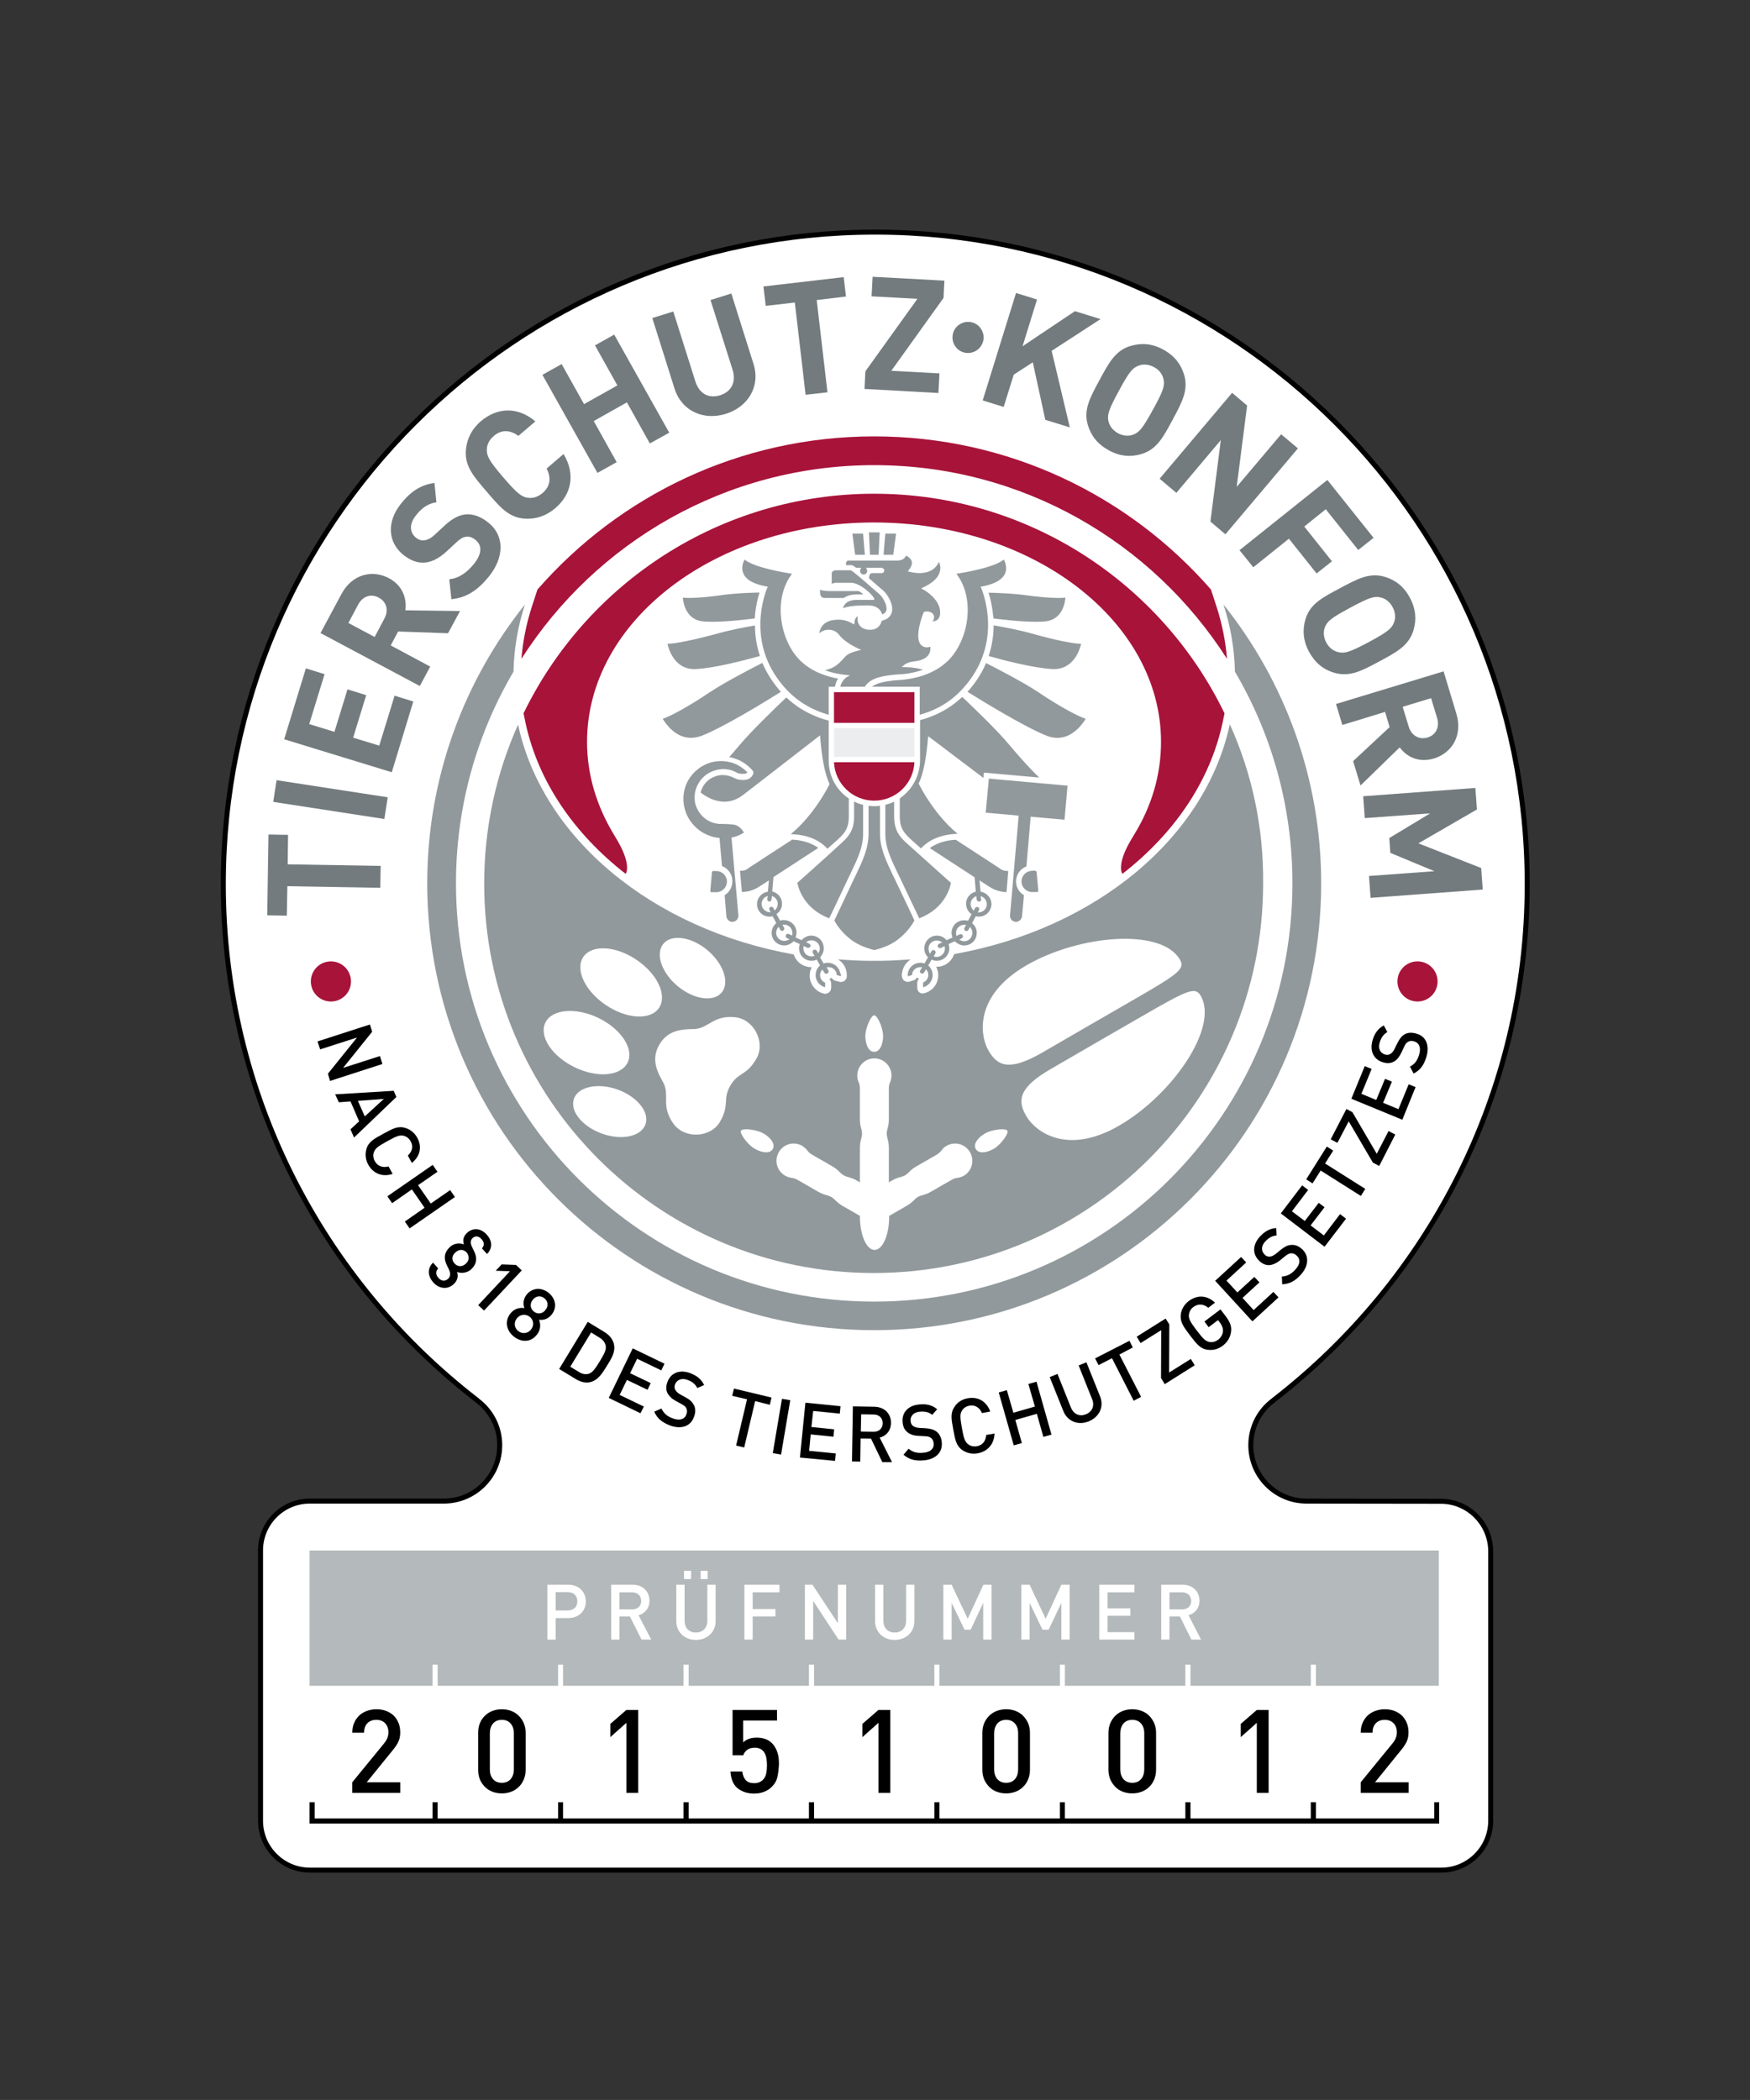 <svg xml:space="preserve" style="enable-background:new 0 0 99.21 119.05;" viewBox="0 0 99.21 119.05" y="0px" x="0px" xmlns:xlink="http://www.w3.org/1999/xlink" xmlns="http://www.w3.org/2000/svg" id="Layout" version="1.1">
<rect x="0" y="0" width="99.21" height="119.05" fill="#333333" stroke="none"/>
<style type="text/css">
	.st0{fill:#FFFFFF;stroke:#000000;stroke-width:0.283;stroke-miterlimit:10;}
	.st1{fill:#92999C;}
	.st2{fill:#FFFFFF;}
	.st3{fill:#ECEDEE;}
	.st4{fill:#A8133A;}
	.st5{fill:#737B7E;}
	.st6{fill:none;}
	.st7{fill:#B4B9BB;}
</style>
<path d="M81.69,85.11L81.69,85.11l-7.64-0.01c-1.74-0.01-3.14-1.43-3.14-3.17c0-1.04,0.5-1.97,1.28-2.54
	c0.01-0.01,0.02-0.02,0.03-0.03c8.73-6.76,14.36-17.34,14.36-29.24c0-20.41-16.55-36.96-36.96-36.96l0,0l0,0
	c-20.41,0-36.96,16.55-36.96,36.96c0,11.9,5.62,22.48,14.36,29.24c0.01,0.01,0.02,0.02,0.03,0.03c0.78,0.58,1.28,1.5,1.28,2.54
	c0,1.74-1.4,3.15-3.14,3.17l-7.63,0l0,0c-1.54,0-2.79,1.25-2.79,2.8l0,0v15.31l0,0c0,0,0,0.01,0,0.01c0,1.54,1.25,2.8,2.8,2.8h32.07
	h32.07c1.54,0,2.8-1.25,2.8-2.8c0,0,0-0.01,0-0.01l0,0V87.9C84.48,86.36,83.23,85.11,81.69,85.11z" class="st0"></path>
<path d="M69.36,34.27c0.4,1.22,0.62,2.49,0.65,3.81c2.07,3.52,3.26,7.62,3.26,12c0,13.09-10.62,23.71-23.71,23.71
	c-13.09,0-23.71-10.62-23.71-23.71c0-4.38,1.19-8.48,3.26-12c0.03-1.31,0.25-2.59,0.65-3.81c-3.46,4.33-5.54,9.83-5.54,15.81
	c0,13.99,11.34,25.33,25.34,25.33c13.99,0,25.34-11.34,25.34-25.33C74.9,44.1,72.82,38.6,69.36,34.27z" class="st1"></path>
<path d="M49.86,47.06" class="st2"></path>
<rect height="1.63" width="4.56" class="st3" y="41.28" x="47.28"></rect>
<rect height="1.74" width="4.56" class="st4" y="39.24" x="47.28"></rect>
<path d="M69.72,41.06c-1.39,6.45-7.62,11.6-15.63,13.03c-0.14,0.44-0.55,0.73-1.02,0.72c0.11,0.21,0.15,0.44,0.1,0.68
	c-0.07,0.4-0.38,0.72-0.78,0.82c-0.03,0.01-0.05,0.01-0.08,0.01c-0.07,0-0.14-0.02-0.2-0.07C52.04,56.19,52,56.09,52,55.99v-0.25
	c0-0.01,0-0.01,0-0.02c0-0.06,0.02-0.15,0.1-0.23c-0.02-0.01-0.04-0.02-0.05-0.03c-0.02-0.01-0.04-0.03-0.06-0.05
	c-0.06,0.11-0.16,0.16-0.21,0.17c-0.08,0.02-0.17,0.05-0.19,0.06c-0.13,0.05-0.27,0.02-0.37-0.08c-0.05-0.06-0.08-0.13-0.09-0.21
	c-0.01-0.09,0-0.17,0.02-0.26c0.06-0.3,0.24-0.55,0.48-0.7c-0.54,0.04-1.08,0.07-1.63,0.08c-0.14,0-0.28,0-0.43,0
	c-0.14,0-0.29,0-0.43,0c-0.55-0.01-1.09-0.04-1.63-0.08c0.24,0.15,0.43,0.4,0.48,0.7c0.01,0.08,0.02,0.15,0.02,0.23
	c0,0.01,0,0.01,0,0.02c0,0.18-0.15,0.33-0.33,0.33c-0.03,0-0.06,0-0.09-0.01c-0.06-0.02-0.23-0.06-0.23-0.06
	c-0.06-0.02-0.16-0.06-0.22-0.17c-0.02,0.02-0.04,0.03-0.07,0.05c-0.02,0.01-0.03,0.02-0.05,0.03c0.08,0.08,0.1,0.18,0.1,0.22
	c0,0.01,0,0.01,0,0.02l0,0.25c0,0.12-0.06,0.23-0.17,0.29c-0.03,0.02-0.07,0.03-0.11,0.04c-0.02,0-0.04,0.01-0.06,0.01
	c-0.03,0-0.05,0-0.08-0.01c-0.4-0.1-0.7-0.42-0.78-0.82c-0.04-0.23-0.01-0.47,0.1-0.68c-0.47,0.01-0.88-0.28-1.02-0.72
	c-8.01-1.43-14.24-6.58-15.63-13.03c-1.23,2.75-1.92,5.8-1.92,9.01c0,12.19,9.89,22.08,22.08,22.08c12.2,0,22.08-9.89,22.08-22.08
	C71.64,46.86,70.96,43.81,69.72,41.06z" class="st1"></path>
<path d="M42.88,60.02c-0.57,0.99-1.02,0.74-1.48,1.53c-0.45,0.79-0.02,1.06-0.58,2.04c-0.52,0.91-1.99,1-2.63,0.13
	c-0.76-1.04-0.18-1.64-0.61-2.39c-0.29-0.52-0.7-1.26-0.2-2.11c0.49-0.85,1.33-0.87,1.93-0.88c0.86-0.01,1.1-0.81,2.38-0.67
	C42.76,57.79,43.41,59.11,42.88,60.02z M30.92,57.97c-0.38,0.77,0.36,1.9,1.65,2.53c1.29,0.63,2.63,0.51,3.01-0.26
	c0.38-0.77-0.36-1.9-1.65-2.53C32.64,57.09,31.29,57.21,30.92,57.97z M32.54,62.28c-0.25,0.69,0.45,1.57,1.57,1.98
	c1.12,0.41,2.22,0.18,2.48-0.51c0.25-0.69-0.45-1.57-1.57-1.98C33.9,61.37,32.79,61.6,32.54,62.28z M34.35,56.98
	c1.19,0.8,2.53,0.87,3.01,0.16c0.48-0.71-0.09-1.93-1.28-2.73c-1.19-0.8-2.53-0.87-3.01-0.16C32.59,54.96,33.16,56.18,34.35,56.98z
	 M38.41,55.9c0.91,0.76,2.03,0.93,2.5,0.37c0.47-0.56,0.11-1.63-0.8-2.4c-0.91-0.76-2.03-0.93-2.5-0.37
	C37.14,54.07,37.5,55.14,38.41,55.9z" class="st2"></path>
<path d="M56.04,59.56c-0.5-0.86-0.82-3.12,2.16-4.84c2.98-1.72,7.64-2.13,8.69-0.32c0.31,0.53-0.08,0.81-2.63,2.28
	c-0.71,0.41-4.13,2.38-5.22,3.02C57.23,60.73,56.55,60.45,56.04,59.56z M58.18,63.27c0.49,0.86,2.29,2.27,5.27,0.54
	c2.98-1.72,5.66-5.55,4.62-7.36c-0.31-0.53-0.74-0.33-3.29,1.14c-0.71,0.41-4.13,2.38-5.22,3.02
	C57.76,61.65,57.66,62.38,58.18,63.27z" class="st2"></path>
<path d="M48.41,49.83l0.08-0.16c0.42-0.88,0.75-1.58,0.75-2.41v-1.58c0.21,0.03,0.43,0.03,0.65,0v1.58
	c0,0.83,0.33,1.52,0.75,2.4l0.08,0.16c0.48,1,1.04,2.18,1.12,2.36c-0.06,0.12-0.4,0.73-1.1,1.2c-0.44,0.3-1.07,0.46-1.17,0.48
	c-0.1-0.02-0.72-0.18-1.17-0.48c-0.7-0.47-1.04-1.07-1.1-1.2C47.38,52.01,47.94,50.84,48.41,49.83z M55.88,46.07l1.87,0.17
	l-0.49,5.65c-0.02,0.19,0.12,0.35,0.31,0.37c0.01,0,0.02,0,0.03,0c0.17,0,0.32-0.14,0.34-0.31l0.11-1.2
	c-0.28-0.16-0.45-0.46-0.45-0.78c0-0.38,0.24-0.72,0.59-0.85l0.24-2.82l1.92,0.17l0.17-1.93l-4.46-0.4L55.88,46.07z M41.08,50.75
	l0.1,1.2c0.02,0.18,0.18,0.33,0.37,0.31c0.19-0.02,0.32-0.18,0.31-0.37l-0.39-4.41l0.05-0.01c0.03-0.01,0.06-0.01,0.09-0.02
	c0.22-0.05,0.42-0.16,0.57-0.25l0,0c-0.15-0.23-0.27-0.35-0.49-0.43c-0.14-0.05-0.54-0.05-0.69-0.06c-0.03,0-0.06,0-0.07,0l0,0
	c-0.02,0-0.03,0-0.05,0c-0.08,0-0.17,0-0.25-0.02c-0.12-0.02-0.22-0.05-0.3-0.08c-0.18-0.07-0.34-0.18-0.49-0.32
	c-0.14-0.14-0.25-0.29-0.33-0.47c-0.03-0.08-0.08-0.18-0.1-0.29c-0.01-0.05-0.02-0.09-0.02-0.14l0-0.03c0-0.03-0.01-0.06-0.01-0.09
	v0l0-0.11c0.01-0.4,0.18-0.79,0.47-1.08c0.14-0.14,0.3-0.25,0.48-0.33c0.09-0.04,0.19-0.07,0.29-0.1c0.05-0.01,0.1-0.02,0.16-0.03
	c0.03,0,0.05,0,0.08-0.01l0.04,0c0,0,0.02,0,0.02,0l0,0.02l0-0.03l0,0h0c0.03,0,0.05,0,0.07,0c0.05,0,0.11,0,0.17,0.01
	c0.08,0.01,0.16,0.02,0.24,0.04c0.15,0.04,0.29,0.11,0.41,0.17c0.12,0.06,0.4,0.07,0.5,0.02c0.02-0.01,0.05-0.03,0.06-0.05l0,0
	c-0.04-0.04-0.07-0.07-0.11-0.11c-0.14-0.13-0.3-0.23-0.46-0.32c-0.31-0.15-0.67-0.23-1.02-0.21c-0.71,0.03-1.35,0.42-1.73,1.03
	c-0.41,0.67-0.41,1.54,0,2.23c0.18,0.3,0.43,0.56,0.74,0.76c0.16,0.1,0.34,0.18,0.52,0.24c0.12,0.04,0.25,0.07,0.43,0.09l0.05,0
	l0.14,1.6c0.35,0.13,0.59,0.47,0.59,0.85C41.52,50.29,41.35,50.59,41.08,50.75z M45.2,50.05c0.04,0.2,0.32,1.45,1.81,2.01
	c0.09-0.18,0.65-1.36,1.12-2.36l0.08-0.16c0.42-0.88,0.72-1.51,0.72-2.27v-1.64c-0.18-0.04-0.35-0.11-0.51-0.19v0.84
	c0,0.87-0.38,1.21-0.82,1.61l-0.08,0.07C46.7,48.72,45.39,49.88,45.2,50.05z M50.19,45.63v1.64c0,0.76,0.3,1.39,0.72,2.27l0.08,0.16
	c0.47,1,1.04,2.18,1.12,2.36c1.49-0.56,1.77-1.81,1.8-2.01c-0.19-0.17-1.49-1.33-2.32-2.08l-0.08-0.07
	c-0.44-0.4-0.82-0.74-0.82-1.61v-0.84C50.54,45.52,50.37,45.58,50.19,45.63z M58.51,49.37c-0.33,0-0.6,0.27-0.6,0.6
	s0.27,0.6,0.6,0.6h0.27c0.03,0,0.05-0.01,0.06-0.02c0.02-0.02,0.02-0.05,0.02-0.08l-0.09-1.01c-0.01-0.07-0.04-0.1-0.11-0.1H58.51z
	 M40.47,49.37c-0.09,0-0.11,0.05-0.11,0.1l-0.09,1.01c0,0.03,0,0.06,0.01,0.08c0.01,0.01,0.03,0.02,0.06,0.02h0.27
	c0.33,0,0.6-0.27,0.6-0.6s-0.27-0.6-0.6-0.6H40.47z M51.01,45.26v1.02c0,0.73,0.29,0.99,0.71,1.38l0.08,0.07
	c0.13,0.12,0.27,0.24,0.41,0.37c0.65-0.72,1.64-0.82,2.08-0.83c-1.39-1.15-2.19-2.81-2.2-2.83l-0.01-0.02l0.01-0.02
	c0.25-0.52,0.42-1.39,0.52-2.56l0.01-0.1l0.38,0.28c0.68,0.52,1.82,1.38,2.75,2.08l0.03-0.3l3.13,0.28
	c-0.48-0.47-1.09-1.13-1.68-1.84c-0.7-0.84-1.96-2.05-2.68-2.73c-0.52,0.49-1.12,0.87-1.79,1.12l-0.07,0.03v0
	c-0.17,0.06-0.35,0.12-0.52,0.16l-0.01,0v2.28C52.15,43.98,51.72,44.77,51.01,45.26z M44.83,47.29c0.44,0.01,1.43,0.1,2.08,0.83
	c0.14-0.13,0.28-0.26,0.41-0.37l0.08-0.07c0.43-0.39,0.72-0.65,0.72-1.39v-1.02c-0.71-0.48-1.14-1.28-1.14-2.14v-2.28l-0.01,0
	c-0.18-0.05-0.35-0.1-0.52-0.16v0l-0.08-0.03c-0.67-0.26-1.28-0.63-1.79-1.12c-0.71,0.67-1.97,1.89-2.68,2.73
	c-0.18,0.22-0.37,0.44-0.56,0.65c0.21,0.04,0.42,0.11,0.61,0.2c0.19,0.1,0.37,0.22,0.53,0.37c0.04,0.04,0.09,0.08,0.12,0.12
	c0.02,0.02,0.05,0.04,0.07,0.08l0.05,0.09l-0.03,0.11c-0.03,0.1-0.14,0.21-0.23,0.26c-0.11,0.06-0.25,0.07-0.34,0.07
	c-0.16,0-0.33-0.03-0.44-0.09c-0.1-0.05-0.23-0.11-0.35-0.14c-0.07-0.02-0.13-0.03-0.19-0.04c-0.04,0-0.09,0-0.14-0.01l-0.06,0
	c0,0-0.01,0-0.02,0l-0.03,0c-0.02,0-0.04,0-0.07,0.01c-0.04,0-0.08,0.01-0.13,0.02c-0.08,0.02-0.16,0.05-0.23,0.08
	c-0.15,0.06-0.28,0.15-0.39,0.26c-0.17,0.17-0.3,0.39-0.35,0.62c0.31,0.24,0.79,0.52,1.35,0.52c0.37,0,0.72-0.13,1.04-0.37
	c0.68-0.52,3.46-2.68,4.3-3.33l0.08-0.06l0.01,0.1c0.09,1.22,0.27,2.1,0.52,2.64l0.01,0.02l-0.01,0.02
	C47.02,44.47,46.22,46.14,44.83,47.29z M54.85,39.22c0.83,0.52,3.32,2.04,4.51,2.5c0.2,0.08,0.4,0.11,0.59,0.11
	c0.9,0,1.46-0.85,1.6-1.08c-0.51-0.17-1.56-0.75-2.72-1.53c-0.8-0.53-2.16-1.24-2.93-1.63c-0.14,0.34-0.32,0.66-0.53,0.97
	C55.21,38.79,55.04,39.01,54.85,39.22z M37.57,40.75c0.14,0.23,0.69,1.08,1.6,1.08c0.19,0,0.39-0.04,0.59-0.11
	c1.19-0.45,3.69-1.98,4.51-2.5c-0.19-0.21-0.36-0.43-0.52-0.67c-0.21-0.31-0.39-0.63-0.53-0.97c-0.77,0.39-2.12,1.1-2.93,1.63
	C39.13,39.99,38.08,40.58,37.57,40.75z M49.44,38.93h2.7v1.59c1.25-0.34,2.22-1.05,2.97-2.15c1.67-2.45,0.52-5.02,0.51-5.05
	l-0.03-0.06l0.07-0.01c0.72-0.13,1.16-0.38,1.32-0.74c0.14-0.32,0-0.66-0.07-0.79c-0.55,0.46-2.26,0.74-2.69,0.81
	c1.11,1.45,0.67,3.81-0.48,4.93c-0.75,0.73-1.74,0.98-2.43,1.06c-0.03,0.01-0.08,0.01-0.17,0.02c-0.33,0.02-1.09,0.07-1.48,0.26
	C49.58,38.83,49.5,38.87,49.44,38.93z M42.21,31.72c-0.07,0.13-0.21,0.46-0.07,0.79c0.15,0.36,0.6,0.61,1.32,0.74l0.07,0.01
	l-0.03,0.06c-0.01,0.03-1.16,2.6,0.51,5.05c0.75,1.1,1.72,1.8,2.97,2.15v-1.59h0.36c0.02-0.16,0.08-0.32,0.17-0.46
	c-0.62-0.11-1.47-0.37-2.13-1.01c-1.15-1.11-1.59-3.48-0.48-4.93C44.47,32.46,42.76,32.18,42.21,31.72z M47.64,38.93h1.39
	c0.11-0.18,0.28-0.32,0.49-0.42c0.44-0.21,1.22-0.27,1.6-0.29l0.15-0.01c0.26-0.03,0.65-0.1,1.06-0.24
	c-0.5-0.16-1.06-0.15-1.06-0.15l-0.15,0l0.11-0.1c0.01-0.01,0.2-0.18,0.56-0.22c0.42-0.04,0.71-0.17,0.85-0.38
	c0.12-0.17,0.11-0.36,0.1-0.46c-0.05,0.02-0.12,0.04-0.2,0.04c-0.09,0-0.18-0.03-0.26-0.08c-0.54-0.38,0.06-1.84,0.08-1.9l0.01-0.02
	l0.02-0.01c0.19-0.07,0.52,0,0.56,0.25c0.02,0.13-0.03,0.22-0.09,0.28c0.19,0.02,0.44-0.1,0.44-0.5c0-0.79-0.97-1.31-0.98-1.31
	l-0.1-0.05l0.1-0.05c0.54-0.25,0.87-0.55,0.96-0.9c0.07-0.24,0-0.45-0.05-0.56c-0.23,0.52-0.72,0.64-1.1,0.64
	c-0.32,0-0.58-0.08-0.59-0.08l-0.08-0.02l0.05-0.06c0.16-0.2,0.22-0.38,0.17-0.52c-0.05-0.17-0.23-0.27-0.32-0.31
	c-0.04,0.1-0.16,0.28-0.5,0.28h-2.76c-0.09,0-0.14,0.09-0.14,0.17v0.09h0.27c0.08,0,0.14,0.02,0.31,0.15h0.28l-0.04,0.08
	c-0.02,0.03-0.02,0.06-0.02,0.1c0,0.11,0.09,0.2,0.2,0.2c0.11,0,0.2-0.09,0.2-0.2c0-0.03-0.01-0.07-0.02-0.1l-0.04-0.08h0.89
	c0.05,0.01,0.14,0.05,0.14,0.15c0,0.1-0.08,0.15-0.14,0.15l-0.48,0l-0.03,0c-0.08,0-0.2,0-0.22,0.29c0.08,0.07,0.17,0.15,0.28,0.24
	l0.01,0.01c0.19,0.17,0.37,0.32,0.5,0.43c0.23,0.19,0.62,0.77,0.51,1.24c-0.04,0.14-0.15,0.39-0.53,0.48l-0.04,0.01
	c-0.09,0.33-0.31,0.51-0.63,0.51c-0.03,0-0.05,0-0.08,0l-0.02,0c-0.01,0-0.02,0-0.04,0c-0.03,0-0.05-0.01-0.07-0.01l-0.04-0.01
	c-0.19-0.04-0.32-0.13-0.41-0.27c-0.1-0.17-0.1-0.36-0.08-0.48c-0.11,0.07-0.17,0.2-0.18,0.38l-0.01,0.09l-0.08-0.04
	c-0.21-0.11-0.45-0.23-0.82-0.23c-0.08,0-0.18,0.01-0.27,0.02c-0.61,0.08-0.78,0.49-0.82,0.76c0.13-0.13,0.32-0.21,0.54-0.21
	c0.24,0,0.46,0.11,0.6,0.3c0.32,0.44,1.09,0.77,1.1,0.78l0.15,0.06l-0.16,0.04c-0.56,0.14-0.65,0.23-0.86,0.46l-0.03,0.04
	c-0.27,0.28-0.46,0.48-1.01,0.62c0.42,0.15,0.81,0.22,1.08,0.25l0.33,0.04l-0.13,0.08C48.05,38.33,47.72,38.55,47.64,38.93z
	 M56.05,37.19c0.76,0.22,2.51,0.68,3.61,0.74c1.22,0.06,1.56-1.13,1.63-1.43c-0.48-0.01-1.54-0.23-2.78-0.58
	c-0.71-0.2-1.56-0.36-2.18-0.47C56.33,36.05,56.23,36.63,56.05,37.19z M37.84,36.5c0.07,0.3,0.4,1.5,1.63,1.43
	c1.1-0.06,2.85-0.53,3.61-0.74c-0.18-0.55-0.28-1.14-0.28-1.73c-0.61,0.1-1.47,0.27-2.17,0.47C39.37,36.27,38.31,36.49,37.84,36.5z
	 M56.32,35.06c0.56,0.07,1.58,0.19,2.4,0.19c0.2,0,0.37-0.01,0.52-0.02c1-0.09,1.14-1.08,1.16-1.35c-0.1,0.01-0.22,0.02-0.37,0.02
	c-0.47,0-1.19-0.06-1.98-0.17c-0.69-0.09-1.53-0.12-2.01-0.13c0.1,0.3,0.21,0.75,0.26,1.3C56.32,34.95,56.32,35.01,56.32,35.06z
	 M38.71,33.88c0.02,0.27,0.17,1.27,1.16,1.35c0.15,0.01,0.33,0.02,0.52,0.02c0.82,0,1.84-0.12,2.4-0.19c0-0.06,0.01-0.11,0.01-0.17
	c0.05-0.55,0.16-1,0.26-1.3c-0.48,0.01-1.32,0.04-2.01,0.13C40.02,33.87,39.11,33.93,38.71,33.88z M49.2,34.32
	c0.61,0,0.77,0.36,0.81,0.51c0.13-0.04,0.21-0.12,0.24-0.23c0.07-0.3-0.22-0.77-0.41-0.93c-0.13-0.11-0.31-0.27-0.51-0.44
	c-0.4-0.35-1.01-0.88-1.1-0.9l-0.84,0c-0.11,0-0.24,0.06-0.24,0.18v0.59c0.09-0.05,0.21-0.06,0.25-0.06h0.85
	c0.55,0,1.31,0.77,1.31,0.91V34l-0.06,0.01h-0.95c-0.57,0-0.72,0.31-0.76,0.47C48.06,34.37,48.51,34.32,49.2,34.32z M46.49,33.43
	v0.12c0,0.06,0,0.2,0.08,0.28c0.04,0.04,0.11,0.07,0.19,0.07h1.08c0.18-0.13,0.42-0.2,0.72-0.2h0.39c-0.02-0.02-0.04-0.03-0.06-0.05
	c-0.07-0.05-0.13-0.1-0.2-0.14h-1.56C46.78,33.51,46.59,33.48,46.49,33.43z M50.09,31.45h0.55l0.16-1.2h-0.61L50.09,31.45z
	 M49.32,31.45h0.49l0.06-1.27h-0.61L49.32,31.45z M48.48,31.45h0.55l-0.1-1.2h-0.61L48.48,31.45z M55.99,50.21l-0.46-0.3l0.06,0.64
	l0.04,0.01c0.36,0.07,0.62,0.42,0.57,0.78c-0.05,0.39-0.4,0.67-0.79,0.62c-0.02,0-0.04-0.01-0.05-0.01l-0.04-0.01l-0.21,0.39
	l0.03,0.03c0.22,0.2,0.29,0.5,0.19,0.78c-0.1,0.28-0.37,0.46-0.67,0.46c-0.09,0-0.17-0.02-0.25-0.05c-0.09-0.04-0.18-0.09-0.25-0.16
	l-0.03-0.03l-0.35,0.16l0.01,0.05c0.03,0.12,0.04,0.24,0.01,0.36c-0.08,0.32-0.36,0.54-0.69,0.54c-0.06,0-0.11-0.01-0.17-0.02
	c-0.03-0.01-0.05-0.02-0.08-0.03l-0.04-0.02l-0.2,0.33l0.03,0.03c0.18,0.17,0.25,0.41,0.21,0.65c-0.05,0.27-0.26,0.49-0.53,0.56
	v-0.25c0-0.02,0-0.02,0.03-0.03c0.13-0.06,0.23-0.19,0.26-0.33c0.02-0.12,0-0.24-0.07-0.34l-0.05-0.07l-0.11,0.18
	c-0.03,0.05-0.09,0.07-0.15,0.06c-0.01,0-0.02-0.01-0.03-0.01c-0.06-0.04-0.08-0.11-0.04-0.17l0.11-0.18l-0.09,0
	c-0.23-0.01-0.44,0.15-0.48,0.38c0,0.01,0,0.02,0,0.03c0,0.03-0.01,0.03-0.02,0.04c0,0-0.18,0.05-0.23,0.07c0,0,0-0.01,0-0.01
	c0-0.06,0-0.12,0.01-0.18c0.06-0.34,0.36-0.58,0.7-0.58c0.04,0,0.09,0,0.13,0.01c0.02,0,0.05,0.01,0.07,0.02l0.04,0.01l0.2-0.35
	l-0.03-0.03c-0.16-0.18-0.22-0.42-0.16-0.65c0.08-0.32,0.36-0.55,0.69-0.55c0.06,0,0.11,0.01,0.17,0.02
	c0.13,0.03,0.26,0.1,0.35,0.21l0.03,0.03L54,53.15l-0.02-0.05c-0.05-0.16-0.05-0.32,0.01-0.47c0.1-0.28,0.37-0.46,0.67-0.46
	c0.06,0,0.12,0.01,0.18,0.02l0.04,0.01l0.2-0.37l-0.04-0.03c-0.2-0.16-0.29-0.4-0.27-0.64c0.03-0.28,0.23-0.52,0.51-0.6l0.04-0.01
	l-0.07-0.82l-0.02-0.01c-0.83-0.54-1.98-1.29-2.52-1.64c0.51-0.37,1.13-0.46,1.48-0.47c0.84,0.55,1.93,1.26,2.41,1.57l0.04,0.03
	c0.19,0.13,0.25,0.16,0.52,0.17l-0.1,1.2C56.54,50.54,56.3,50.41,55.99,50.21z M53.56,53.71l-0.01-0.07l-0.21,0.1
	c-0.05,0.02-0.12,0.01-0.15-0.04c-0.01-0.01-0.01-0.02-0.02-0.02c-0.03-0.06,0-0.14,0.06-0.17l0.19-0.09l-0.1-0.05
	c-0.04-0.02-0.07-0.03-0.11-0.04c-0.04-0.01-0.07-0.01-0.11-0.01c-0.21,0-0.4,0.15-0.45,0.35c-0.02,0.1-0.01,0.21,0.03,0.31
	l0.04,0.1l0.09-0.16c0.04-0.06,0.11-0.08,0.17-0.04c0.03,0.02,0.05,0.04,0.06,0.08c0.01,0.03,0,0.07-0.01,0.09l-0.1,0.17l0.08,0.02
	c0.03,0.01,0.06,0.01,0.09,0.01c0.21,0,0.4-0.15,0.45-0.35C53.57,53.82,53.57,53.77,53.56,53.71z M55.04,52.62l-0.05-0.07
	l-0.09,0.17c-0.03,0.05-0.09,0.08-0.14,0.06c-0.01,0-0.02-0.01-0.03-0.01c-0.03-0.02-0.05-0.04-0.06-0.07
	c-0.01-0.03-0.01-0.07,0.01-0.1l0.09-0.17l-0.11,0c-0.19,0-0.37,0.12-0.43,0.3c-0.03,0.08-0.04,0.17-0.02,0.26l0.01,0.07l0.19-0.09
	c0.06-0.03,0.14,0,0.17,0.06c0.02,0.03,0.02,0.06,0,0.1c-0.01,0.03-0.04,0.06-0.06,0.07l-0.14,0.07l0.12,0.06
	c0.05,0.02,0.11,0.03,0.16,0.03c0.19,0,0.37-0.12,0.43-0.3C55.15,52.91,55.13,52.75,55.04,52.62z M55.51,51.11l-0.01,0
	c-0.06,0-0.12-0.05-0.13-0.11l-0.02-0.2l-0.07,0.04c-0.14,0.07-0.23,0.2-0.25,0.36c-0.02,0.13,0.03,0.27,0.12,0.37l0.05,0.06
	l0.08-0.15c0.03-0.06,0.11-0.08,0.17-0.05c0.03,0.02,0.05,0.04,0.06,0.07c0.01,0.03,0.01,0.07-0.01,0.1l-0.07,0.13l0.1-0.01
	c0.21-0.02,0.39-0.19,0.41-0.41c0.02-0.19-0.08-0.38-0.25-0.47l-0.09-0.04l0.02,0.19c0,0.04-0.01,0.09-0.05,0.11
	C55.56,51.1,55.54,51.11,55.51,51.11z M47.68,55.34C47.68,55.34,47.68,55.35,47.68,55.34c-0.06-0.01-0.23-0.06-0.23-0.06
	c-0.01,0-0.02-0.01-0.02-0.04c0-0.01,0-0.02,0-0.03c-0.04-0.23-0.25-0.39-0.48-0.38l-0.09,0l0.1,0.18c0.02,0.03,0.02,0.06,0.01,0.1
	c-0.01,0.03-0.03,0.06-0.06,0.08c-0.01,0.01-0.02,0.01-0.03,0.01c-0.05,0.02-0.12-0.01-0.15-0.06l-0.11-0.18l-0.05,0.07
	c-0.07,0.1-0.09,0.22-0.07,0.34c0.03,0.15,0.13,0.27,0.26,0.33c0.02,0.01,0.02,0.01,0.02,0.02l0,0.25c0,0,0,0,0,0
	c-0.27-0.07-0.48-0.29-0.53-0.56c-0.04-0.24,0.03-0.48,0.21-0.65l0.03-0.03l-0.19-0.33l-0.04,0.02c-0.03,0.01-0.05,0.02-0.08,0.03
	c-0.06,0.01-0.11,0.02-0.17,0.02c-0.33,0-0.62-0.22-0.69-0.54c-0.03-0.12-0.03-0.24,0.01-0.36l0.01-0.05l-0.35-0.16l-0.03,0.03
	c-0.07,0.07-0.16,0.12-0.25,0.16c-0.08,0.03-0.16,0.05-0.25,0.05c-0.3,0-0.57-0.19-0.67-0.46c-0.1-0.28-0.03-0.58,0.19-0.78
	l0.03-0.03l-0.21-0.39l-0.04,0.01c-0.02,0-0.04,0.01-0.05,0.01c-0.4,0.05-0.75-0.24-0.79-0.62c-0.04-0.37,0.21-0.71,0.57-0.78
	l0.04-0.01l0.06-0.64l-0.46,0.3c-0.31,0.2-0.54,0.33-1.07,0.36l-0.11-1.2c0.27-0.01,0.33-0.04,0.51-0.17l0.04-0.03
	c0.48-0.32,1.57-1.02,2.41-1.57c0.35,0.02,0.98,0.1,1.48,0.47c-0.54,0.35-1.69,1.1-2.52,1.64l-0.02,0.01l-0.07,0.82l0.04,0.01
	c0.28,0.08,0.48,0.32,0.51,0.6c0.03,0.25-0.07,0.49-0.27,0.64l-0.04,0.03l0.2,0.37l0.04-0.01c0.06-0.02,0.12-0.02,0.18-0.02
	c0.3,0,0.57,0.19,0.67,0.46c0.06,0.15,0.06,0.31,0.01,0.47l-0.02,0.05l0.34,0.16l0.03-0.03c0.09-0.1,0.22-0.17,0.35-0.21
	c0.06-0.01,0.11-0.02,0.17-0.02c0.33,0,0.62,0.22,0.69,0.55c0.06,0.23-0.01,0.47-0.16,0.65l-0.03,0.03l0.2,0.35l0.04-0.01
	c0.02-0.01,0.05-0.01,0.07-0.02c0.04-0.01,0.09-0.01,0.13-0.01c0.34,0,0.64,0.24,0.7,0.58C47.68,55.22,47.68,55.28,47.68,55.34z
	 M44.09,51.19c-0.02-0.15-0.11-0.29-0.25-0.36l-0.07-0.04L43.74,51c-0.01,0.06-0.06,0.11-0.12,0.11l-0.01,0
	c-0.02,0-0.05-0.01-0.06-0.02c-0.04-0.03-0.05-0.07-0.05-0.11l0.02-0.19l-0.09,0.04c-0.17,0.09-0.27,0.28-0.25,0.47
	c0.03,0.21,0.2,0.38,0.41,0.41l0.1,0.01l-0.07-0.13c-0.03-0.06-0.01-0.14,0.05-0.17c0.06-0.03,0.14-0.01,0.17,0.05l0.08,0.15
	l0.05-0.06C44.06,51.46,44.1,51.33,44.09,51.19z M44.89,52.72c-0.07-0.18-0.24-0.3-0.43-0.3l-0.1,0l0.09,0.17
	c0.03,0.06,0.01,0.14-0.05,0.17c-0.01,0-0.02,0.01-0.03,0.01c-0.06,0.01-0.12-0.01-0.14-0.06l-0.09-0.17l-0.05,0.07
	c-0.09,0.13-0.11,0.29-0.06,0.43c0.07,0.18,0.24,0.3,0.43,0.3c0.06,0,0.11-0.01,0.16-0.03l0.14-0.06l-0.15-0.07
	c-0.03-0.01-0.05-0.04-0.06-0.07c-0.01-0.03-0.01-0.07,0-0.1c0.03-0.06,0.11-0.09,0.17-0.06l0.19,0.09l0.01-0.07
	C44.93,52.9,44.92,52.81,44.89,52.72z M46.46,53.66c-0.05-0.21-0.24-0.35-0.45-0.35c-0.04,0-0.07,0-0.11,0.01
	c-0.04,0.01-0.08,0.02-0.11,0.04l-0.1,0.05l0.19,0.09c0.06,0.03,0.09,0.1,0.06,0.17c0,0.01-0.01,0.02-0.02,0.02
	c-0.03,0.04-0.1,0.06-0.15,0.04l-0.21-0.1l-0.01,0.07c-0.01,0.06,0,0.12,0.01,0.17c0.05,0.21,0.24,0.35,0.45,0.35
	c0.03,0,0.06,0,0.09-0.01l0.08-0.02l-0.1-0.17c-0.02-0.03-0.02-0.06-0.01-0.09c0.01-0.03,0.03-0.06,0.06-0.08
	c0.06-0.03,0.14-0.01,0.17,0.04l0.09,0.16l0.04-0.09C46.48,53.87,46.49,53.76,46.46,53.66z" class="st1"></path>
<path d="M30.15,34.4c-0.31,0.96-0.51,1.95-0.59,2.95c4.21-6.6,11.59-10.98,20-10.98c8.41,0,15.79,4.38,20,10.98
	c-0.08-1-0.28-1.99-0.59-2.95l-0.32-0.98c-4.64-5.32-11.47-8.68-19.09-8.68c-7.62,0-14.45,3.36-19.09,8.68L30.15,34.4z" class="st4"></path>
<path d="M49.56,27.99L49.56,27.99L49.56,27.99c-8.74,0-16.3,5.08-19.88,12.45l0.11,0.53c0.72,3.35,2.77,6.31,5.68,8.57
	c0,0,0.36-0.45-0.45-1.86c-0.07-0.12-0.14-0.24-0.22-0.37c-0.97-1.6-1.52-3.38-1.52-5.25c0-6.87,7.28-12.44,16.27-12.44l0,0l0,0
	c8.99,0,16.27,5.57,16.27,12.44c0,1.88-0.54,3.66-1.52,5.25c-0.08,0.13-0.15,0.26-0.22,0.37c-0.81,1.4-0.45,1.86-0.45,1.86
	c2.91-2.26,4.96-5.22,5.68-8.57l0.11-0.53C65.86,33.08,58.3,27.99,49.56,27.99z" class="st4"></path>
<path d="M19.88,55.44c0.11,0.62-0.3,1.21-0.92,1.32c-0.62,0.11-1.21-0.3-1.32-0.92c-0.11-0.62,0.3-1.21,0.92-1.32
	C19.18,54.41,19.77,54.82,19.88,55.44z" class="st4"></path>
<path d="M16.31,49l5.27,0.09l-0.02,1.24l-5.27-0.09l-0.03,1.67l-1.11-0.02l0.07-4.58l1.11,0.02L16.31,49z" class="st5"></path>
<path d="M21.79,46.43l-6.3-0.97l0.19-1.23l6.3,0.97L21.79,46.43z" class="st5"></path>
<path d="M22.21,43.78l-6.1-1.87l1.23-4.02l1.06,0.33l-0.87,2.83l1.43,0.44l0.74-2.41l1.06,0.33l-0.74,2.41l1.48,0.45
	l0.87-2.83l1.06,0.33L22.21,43.78z" class="st5"></path>
<path d="M25.4,35.9l-2.83-0.1l-0.42,0.79l2.24,1.2l-0.59,1.1l-5.63-3l1.18-2.2c0.61-1.15,1.76-1.41,2.7-0.91
	c0.79,0.42,1.02,1.17,0.93,1.82l3.1,0.04L25.4,35.9z M20.3,34.28l-0.55,1.04l1.49,0.79l0.55-1.04c0.26-0.48,0.12-0.96-0.32-1.19
	C21.03,33.64,20.56,33.8,20.3,34.28z" class="st5"></path>
<path d="M27.71,32.69c-0.61,0.75-1.23,1.19-2.12,1.28l-0.12-1.13c0.57-0.06,1.01-0.4,1.39-0.86
	c0.46-0.57,0.49-1.05,0.1-1.37c-0.17-0.14-0.36-0.21-0.54-0.18c-0.17,0.02-0.31,0.1-0.53,0.3l-0.57,0.53
	c-0.41,0.37-0.79,0.58-1.19,0.63c-0.43,0.05-0.84-0.1-1.26-0.43c-0.88-0.71-0.98-1.87-0.11-2.94c0.55-0.68,1.12-1.04,1.87-1.14
	l0.11,1.1c-0.55,0.07-0.9,0.41-1.16,0.74c-0.42,0.52-0.33,1,0.01,1.27c0.13,0.1,0.29,0.17,0.47,0.14c0.17-0.02,0.38-0.12,0.57-0.3
	l0.56-0.52c0.43-0.4,0.79-0.59,1.15-0.64c0.46-0.06,0.92,0.11,1.36,0.47C28.65,30.42,28.55,31.66,27.71,32.69z" class="st5"></path>
<path d="M31.48,28.81c-0.53,0.45-1.13,0.64-1.76,0.59c-0.91-0.07-1.41-0.69-2.13-1.53c-0.72-0.84-1.25-1.43-1.18-2.34
	c0.05-0.63,0.32-1.19,0.85-1.65c0.91-0.77,2.06-0.86,3.09,0.01l-0.96,0.82c-0.43-0.31-0.93-0.4-1.4,0.01
	c-0.26,0.22-0.39,0.5-0.39,0.77c-0.01,0.36,0.13,0.64,0.93,1.57c0.8,0.93,1.05,1.12,1.41,1.16c0.27,0.04,0.56-0.05,0.82-0.27
	c0.48-0.41,0.47-0.92,0.23-1.39l0.96-0.82C32.65,26.91,32.38,28.04,31.48,28.81z" class="st5"></path>
<path d="M36.84,25.14l-1.3-2.33l-1.88,1.06l1.3,2.33l-1.09,0.61l-3.12-5.56l1.09-0.61l1.27,2.27L35,21.85l-1.27-2.27
	l1.09-0.61l3.12,5.56L36.84,25.14z" class="st5"></path>
<path d="M41.15,23.46c-1.25,0.39-2.5-0.14-2.91-1.43l-1.26-4l1.19-0.37l1.25,3.96c0.22,0.7,0.76,0.99,1.4,0.79
	c0.64-0.2,0.93-0.75,0.71-1.45l-1.25-3.95l1.18-0.37l1.26,4C43.12,21.91,42.4,23.07,41.15,23.46z" class="st5"></path>
<path d="M46.3,17.01l0.61,5.23l-1.24,0.14l-0.61-5.23l-1.65,0.19l-0.13-1.1l4.55-0.53l0.13,1.1L46.3,17.01z" class="st5"></path>
<path d="M49.01,22.05l0.05-1l2.95-4.11l-2.6-0.14l0.06-1.11l4.07,0.22l-0.05,0.98l-2.96,4.13l2.73,0.15l-0.06,1.11
	L49.01,22.05z" class="st5"></path>
<path d="M54.73,20c-0.48-0.08-0.8-0.54-0.72-1.02c0.08-0.48,0.54-0.8,1.02-0.72c0.48,0.08,0.8,0.54,0.72,1.02
	C55.66,19.76,55.21,20.08,54.73,20z" class="st5"></path>
<path d="M59.26,23.8l-0.71-3.26l-1.08,0.7l-0.57,1.83l-1.19-0.37l1.89-6.09l1.19,0.37l-0.82,2.65l2.97-1.99l1.45,0.45
	l-2.77,1.8l1.03,4.34L59.26,23.8z" class="st5"></path>
<path d="M64.71,25.74c-0.61,0.18-1.21,0.14-1.85-0.21c-0.64-0.35-1.01-0.83-1.19-1.44c-0.26-0.87,0.14-1.57,0.66-2.54
	c0.53-0.97,0.89-1.68,1.77-1.94c0.61-0.18,1.21-0.14,1.85,0.21c0.64,0.35,1,0.83,1.18,1.43c0.26,0.87-0.13,1.57-0.65,2.54
	C65.95,24.78,65.58,25.48,64.71,25.74z M65.96,21.49c-0.06-0.27-0.24-0.52-0.54-0.68c-0.3-0.16-0.62-0.18-0.87-0.08
	c-0.34,0.12-0.54,0.35-1.12,1.43c-0.59,1.08-0.67,1.37-0.59,1.72c0.06,0.27,0.25,0.52,0.54,0.68c0.3,0.16,0.61,0.18,0.86,0.08
	c0.34-0.12,0.54-0.35,1.13-1.43C65.97,22.13,66.04,21.84,65.96,21.49z" class="st5"></path>
<path d="M68.62,29.57l0.59-4.62l-2.52,2.99l-0.95-0.8l4.11-4.87l0.85,0.72l-0.59,4.61l2.52-2.98l0.95,0.8l-4.11,4.87
	L68.62,29.57z" class="st5"></path>
<path d="M75.16,28.87l-1.22,0.98l1.57,1.97l-0.87,0.69l-1.57-1.97l-2.02,1.62l-0.78-0.97l4.98-3.98l2.62,3.28
	l-0.87,0.69L75.16,28.87z" class="st5"></path>
<path d="M75.64,38.14c-0.61-0.18-1.08-0.55-1.43-1.19c-0.34-0.64-0.38-1.25-0.2-1.85c0.26-0.87,0.97-1.23,1.95-1.75
	c0.97-0.52,1.67-0.91,2.54-0.65c0.61,0.18,1.09,0.55,1.43,1.19c0.34,0.64,0.38,1.24,0.2,1.85c-0.27,0.87-0.97,1.24-1.94,1.76
	S76.52,38.4,75.64,38.14z M79.03,35.28c0.1-0.25,0.08-0.56-0.08-0.86c-0.16-0.3-0.41-0.49-0.68-0.55c-0.35-0.09-0.64,0-1.72,0.58
	c-1.08,0.58-1.31,0.77-1.44,1.11c-0.1,0.26-0.08,0.57,0.08,0.87c0.16,0.3,0.41,0.48,0.68,0.54c0.35,0.09,0.64,0.01,1.73-0.57
	C78.68,35.82,78.91,35.62,79.03,35.28z" class="st5"></path>
<path d="M76.71,43.15l2.07-1.93l-0.26-0.86L76.1,41.1l-0.36-1.19l6.1-1.85l0.72,2.39c0.38,1.24-0.25,2.24-1.27,2.55
	c-0.86,0.26-1.55-0.1-1.94-0.63l-2.22,2.16L76.71,43.15z M81.47,40.7l-0.34-1.12l-1.61,0.49l0.34,1.12c0.16,0.52,0.6,0.76,1.07,0.62
	C81.4,41.67,81.63,41.22,81.47,40.7z" class="st5"></path>
<path d="M77.61,49.66l3.71-0.27l-2.5-1.04l-0.06-0.84l2.32-1.4l-3.71,0.27l-0.09-1.24l6.36-0.47l0.09,1.22l-3.32,1.92
	l3.56,1.4l0.09,1.22L77.7,50.9L77.61,49.66z" class="st5"></path>
<path d="M79.24,55.44c0.11-0.62,0.7-1.03,1.32-0.92c0.62,0.11,1.03,0.7,0.92,1.32c-0.11,0.62-0.7,1.03-1.32,0.92
	C79.54,56.65,79.13,56.06,79.24,55.44z" class="st4"></path>
<path d="M47.28,43.21c0.05,1.21,1.05,2.18,2.28,2.18c1.23,0,2.23-0.97,2.28-2.18H47.28z" class="st4"></path>
<g>
	<path d="M49.56,59.63c0.39,0,0.53-0.61,0.5-0.99c-0.03-0.42-0.32-1.08-0.5-1.08c-0.18,0-0.46,0.66-0.5,1.08
		C49.03,59.02,49.17,59.63,49.56,59.63z" class="st2"></path>
	<path d="M43.19,64.21c-0.38-0.18-1.09-0.26-1.18-0.11c-0.09,0.15,0.34,0.73,0.69,0.97c0.32,0.22,0.91,0.41,1.11,0.07
		C44,64.79,43.54,64.37,43.19,64.21z" class="st2"></path>
	<path d="M54.99,65.32L54.99,65.32c-0.27-0.47-0.87-0.63-1.33-0.36c-0.11,0.06-0.2,0.14-0.27,0.24
		c-0.1,0.12-0.15,0.18-0.32,0.28c-0.4,0.23-0.59,0.34-1.13,0.65c-0.37,0.21-0.4,0.37-0.63,0.5c-0.21,0.12-0.39,0.09-0.75,0.3
		c-0.06,0.03-0.11,0.06-0.17,0.1c0-0.69,0-1.47,0-1.96c0-0.42-0.12-0.56-0.12-0.8c0-0.26,0.12-0.38,0.12-0.8c0-0.62,0-1.25,0-1.72
		c0-0.2,0.02-0.28,0.08-0.42c0.04-0.11,0.07-0.23,0.07-0.35c0-0.54-0.44-0.98-0.97-0.98l0,0l0,0l0,0l0,0l0,0h0l0,0
		c-0.54,0-0.97,0.44-0.97,0.98c0,0.13,0.02,0.24,0.07,0.35c0.06,0.14,0.08,0.22,0.08,0.42c0,0.47,0,1.1,0,1.72
		c0,0.42,0.12,0.54,0.12,0.8c0,0.24-0.12,0.38-0.12,0.8c0,0.49,0,1.27,0,1.96c-0.05-0.03-0.11-0.06-0.17-0.1
		c-0.37-0.21-0.55-0.18-0.75-0.3c-0.23-0.13-0.27-0.29-0.63-0.5c-0.54-0.31-0.72-0.42-1.13-0.65c-0.17-0.1-0.23-0.16-0.32-0.28
		c-0.07-0.09-0.17-0.17-0.27-0.24c-0.47-0.27-1.06-0.11-1.33,0.36h0l0,0h0l0,0l0,0c-0.27,0.47-0.11,1.06,0.36,1.33
		c0.11,0.06,0.22,0.1,0.34,0.12c0.15,0.02,0.23,0.04,0.4,0.14c0.41,0.23,0.59,0.34,1.13,0.65c0.37,0.21,0.52,0.17,0.75,0.3
		c0.21,0.12,0.27,0.29,0.63,0.5c0.42,0.24,0.76,0.44,0.99,0.57c0,0.01,0,0.02,0,0.04c0,1.04,0.37,1.89,0.83,1.89
		c0.46,0,0.83-0.85,0.83-1.89c0-0.01,0-0.03,0-0.04c0.24-0.14,0.57-0.33,0.99-0.57c0.37-0.21,0.43-0.38,0.63-0.5
		c0.23-0.13,0.38-0.09,0.75-0.3c0.54-0.31,0.72-0.42,1.13-0.65c0.17-0.1,0.25-0.12,0.4-0.14c0.12-0.02,0.23-0.06,0.34-0.12
		C55.1,66.38,55.26,65.79,54.99,65.32L54.99,65.32z" class="st2"></path>
	<path d="M57.11,64.1c-0.09-0.15-0.8-0.07-1.18,0.11c-0.35,0.17-0.81,0.59-0.61,0.93c0.2,0.34,0.79,0.15,1.11-0.07
		C56.77,64.83,57.2,64.25,57.11,64.1z" class="st2"></path>
</g>
<line y2="104.59" x2="81.59" y1="104.59" x1="17.5" class="st6"></line>
<polygon points="81.31,102.17 81.31,103.09 74.6,103.09 74.6,102.17 74.31,102.17 74.31,103.09 67.49,103.09 67.49,102.17 
	67.2,102.17 67.2,103.09 60.37,103.09 60.37,102.17 60.09,102.17 60.09,103.09 53.26,103.09 53.26,102.17 52.97,102.17 
	52.97,103.09 46.15,103.09 46.15,102.17 45.86,102.17 45.86,103.09 39.04,103.09 39.04,102.17 38.75,102.17 38.75,103.09 
	31.92,103.09 31.92,102.17 31.64,102.17 31.64,103.09 24.81,103.09 24.81,102.17 24.52,102.17 24.52,103.09 17.84,103.09 
	17.84,102.17 17.55,102.17 17.55,103.09 17.55,103.37 17.55,103.38 81.59,103.38 81.59,103.37 81.59,103.09 81.59,102.17"></polygon>
<polygon points="17.55,87.9 17.55,95.57 24.52,95.57 24.52,94.37 24.81,94.37 24.81,95.57 31.64,95.57 31.64,94.37 
	31.92,94.37 31.92,95.57 38.75,95.57 38.75,94.37 39.04,94.37 39.04,95.57 45.86,95.57 45.86,94.37 46.15,94.37 46.15,95.57 
	52.97,95.57 52.97,94.37 53.26,94.37 53.26,95.57 60.09,95.57 60.09,94.37 60.37,94.37 60.37,95.57 67.2,95.57 67.2,94.37 
	67.49,94.37 67.49,95.57 74.31,95.57 74.31,94.37 74.6,94.37 74.6,95.57 81.57,95.57 81.57,87.9" class="st7"></polygon>
<path d="M39.72,89.52h0.4v-0.47h-0.4V89.52z M38.78,89.52h0.4v-0.47h-0.4V89.52z M40.57,89.84h-0.47v2.04
	c0,0.41-0.26,0.67-0.65,0.67c-0.39,0-0.64-0.26-0.64-0.67v-2.04h-0.47v2.06c0,0.64,0.48,1.07,1.11,1.07c0.63,0,1.12-0.43,1.12-1.07
	V89.84z M44.19,89.84H42.2v3.11h0.47v-1.31h1.29v-0.42h-1.29v-0.95h1.52V89.84z M47.97,89.84H47.5v2.18l-1.44-2.18h-0.43v3.11h0.47
	v-2.19l1.44,2.19h0.43V89.84z M51.84,89.84h-0.47v2.04c0,0.41-0.26,0.67-0.65,0.67c-0.39,0-0.64-0.26-0.64-0.67v-2.04h-0.47v2.06
	c0,0.64,0.48,1.07,1.11,1.07c0.63,0,1.12-0.43,1.12-1.07V89.84z M56.22,89.84h-0.47l-0.89,1.93l-0.91-1.93h-0.47v3.11h0.47v-2.08
	l0.73,1.52h0.35l0.71-1.52v2.08h0.47V89.84z M60.64,89.84h-0.47l-0.89,1.93l-0.91-1.93H57.9v3.11h0.47v-2.08l0.73,1.52h0.35
	l0.72-1.52v2.08h0.47V89.84z M64.31,89.84h-1.99v3.11h1.99v-0.42h-1.52v-0.93h1.29v-0.42h-1.29v-0.91h1.52V89.84z M67.38,91.57
	c0.35-0.1,0.62-0.38,0.62-0.82c0-0.53-0.38-0.91-0.96-0.91h-1.21v3.11h0.47v-1.31h0.59l0.65,1.31h0.55L67.38,91.57z M66.3,91.24
	v-0.97h0.7c0.31,0,0.53,0.18,0.53,0.49c0,0.3-0.21,0.48-0.53,0.48H66.3z M36.2,91.57c0.35-0.1,0.62-0.38,0.62-0.82
	c0-0.53-0.38-0.91-0.96-0.91h-1.21v3.11h0.47v-1.31h0.59l0.66,1.31h0.55L36.2,91.57z M35.12,91.24v-0.97h0.7
	c0.31,0,0.53,0.18,0.53,0.49c0,0.3-0.21,0.48-0.53,0.48H35.12z M32.21,89.84h-1.18v3.11h0.47v-1.22h0.71c0.61,0,1-0.4,1-0.94
	C33.21,90.24,32.82,89.84,32.21,89.84z M32.18,91.3H31.5v-1.04h0.68c0.33,0,0.55,0.19,0.55,0.52C32.73,91.11,32.51,91.3,32.18,91.3z" class="st2"></path>
<g>
	<path d="M18.59,60.87l1.65-2.05l-2.09,0.67l-0.15-0.45l2.97-0.96l0.13,0.41l-1.65,2.05l2.09-0.67l0.14,0.45l-2.97,0.96L18.59,60.87
		z"></path>
	<path d="M19.87,64.02l0.49-0.45l-0.49-1.13l-0.66,0.05L19,62.04l3.32-0.2l0.15,0.35l-2.4,2.3L19.87,64.02z M21.76,62.3l-1.47,0.11
		l0.39,0.88L21.76,62.3z"></path>
	<path d="M20.88,66.03c-0.16-0.28-0.19-0.59-0.11-0.88c0.12-0.42,0.42-0.58,0.95-0.87c0.53-0.29,0.83-0.46,1.24-0.34
		c0.29,0.08,0.53,0.27,0.69,0.55c0.28,0.5,0.19,1.04-0.3,1.44l-0.23-0.42c0.24-0.22,0.33-0.51,0.16-0.81
		c-0.09-0.16-0.23-0.27-0.39-0.31c-0.22-0.05-0.39,0-0.94,0.31c-0.55,0.3-0.69,0.42-0.76,0.64c-0.05,0.15-0.03,0.33,0.06,0.49
		c0.17,0.3,0.46,0.38,0.78,0.3l0.23,0.42C21.67,66.75,21.15,66.52,20.88,66.03z"></path>
	<path d="M22.95,69.25l1.12-0.78l-0.72-1.04l-1.12,0.78l-0.27-0.39l2.57-1.78l0.27,0.39l-1.1,0.76l0.72,1.04l1.1-0.76l0.27,0.39
		l-2.57,1.78L22.95,69.25z"></path>
	<path d="M25.91,72.11c0.08,0.23,0.04,0.48-0.2,0.7c-0.37,0.33-0.84,0.23-1.14-0.1c-0.29-0.32-0.39-0.77-0.02-1.13l0.29,0.33
		c-0.15,0.16-0.15,0.36,0.02,0.54c0.17,0.19,0.37,0.2,0.54,0.05c0.12-0.11,0.16-0.28,0.06-0.51l-0.14-0.29
		c-0.18-0.38-0.13-0.71,0.19-1.01c0.25-0.23,0.58-0.23,0.79-0.14c-0.07-0.23-0.05-0.45,0.19-0.67c0.3-0.27,0.75-0.28,1.1,0.11
		c0.35,0.38,0.32,0.8,0.02,1.1l-0.29-0.32c0.16-0.17,0.13-0.35-0.02-0.52c-0.16-0.18-0.35-0.21-0.51-0.06
		c-0.13,0.12-0.13,0.29-0.04,0.48l0.14,0.29c0.18,0.38,0.13,0.72-0.19,1.01C26.45,72.19,26.11,72.19,25.91,72.11z M26.57,71.32
		c0-0.11-0.03-0.21-0.11-0.31c-0.09-0.1-0.19-0.14-0.3-0.15c-0.11,0-0.22,0.03-0.34,0.14c-0.13,0.12-0.17,0.22-0.17,0.32
		c-0.01,0.11,0.03,0.21,0.12,0.31c0.09,0.1,0.19,0.14,0.3,0.15c0.1,0,0.21-0.02,0.34-0.14C26.51,71.54,26.57,71.44,26.57,71.32z"></path>
	<path d="M27.11,73.99l1.8-1.92l-0.81-0.03l0.34-0.36l0.81,0.03l0.33,0.31l-2.14,2.28L27.11,73.99z"></path>
	<path d="M29.13,75.77c-0.42-0.33-0.54-0.87-0.19-1.31c0.23-0.29,0.54-0.34,0.79-0.3c-0.08-0.22-0.08-0.5,0.12-0.76
		c0.33-0.41,0.85-0.43,1.25-0.11c0.4,0.32,0.5,0.84,0.17,1.24c-0.21,0.26-0.48,0.32-0.71,0.29c0.09,0.24,0.11,0.55-0.12,0.84
		C30.1,76.11,29.55,76.11,29.13,75.77z M30.03,74.65c-0.23-0.18-0.55-0.14-0.73,0.09c-0.18,0.23-0.15,0.54,0.08,0.72
		c0.23,0.18,0.54,0.14,0.72-0.08C30.29,75.15,30.26,74.83,30.03,74.65z M30.86,73.6c-0.21-0.17-0.49-0.13-0.66,0.09
		c-0.17,0.21-0.15,0.49,0.06,0.66c0.21,0.17,0.49,0.14,0.66-0.08C31.1,74.05,31.08,73.77,30.86,73.6z"></path>
	<path d="M33.48,78.35c-0.27,0.07-0.57,0-0.84-0.17l-0.94-0.57l1.62-2.67l0.94,0.57c0.28,0.17,0.47,0.4,0.54,0.67
		c0.11,0.46-0.14,0.84-0.38,1.23C34.18,77.79,33.94,78.23,33.48,78.35z M34.34,76.3c-0.04-0.19-0.15-0.34-0.34-0.46l-0.49-0.3
		l-1.18,1.94l0.49,0.3c0.19,0.12,0.38,0.15,0.56,0.1c0.23-0.07,0.41-0.36,0.63-0.72C34.23,76.79,34.38,76.54,34.34,76.3z"></path>
	<path d="M34.51,79.25l1.36-2.81l1.8,0.87l-0.18,0.38l-1.37-0.66l-0.4,0.82l1.17,0.56l-0.18,0.38l-1.17-0.56l-0.41,0.85l1.37,0.66
		l-0.19,0.38L34.51,79.25z"></path>
	<path d="M37.98,80.81c-0.44-0.17-0.72-0.39-0.89-0.78l0.41-0.18c0.13,0.29,0.34,0.45,0.64,0.56c0.38,0.14,0.67,0.06,0.77-0.22
		c0.05-0.13,0.05-0.25,0-0.35c-0.05-0.1-0.11-0.15-0.27-0.24l-0.33-0.18c-0.23-0.12-0.38-0.28-0.47-0.44c-0.09-0.19-0.09-0.4,0-0.64
		c0.19-0.51,0.69-0.72,1.3-0.49c0.39,0.15,0.62,0.35,0.78,0.67l-0.39,0.17c-0.12-0.24-0.31-0.37-0.55-0.46
		c-0.34-0.13-0.61,0-0.71,0.25c-0.04,0.11-0.04,0.21,0.01,0.31c0.05,0.09,0.15,0.19,0.28,0.26l0.31,0.17
		c0.26,0.14,0.38,0.27,0.46,0.42c0.11,0.2,0.11,0.44,0.01,0.69C39.15,80.88,38.59,81.04,37.98,80.81z"></path>
	<path d="M42.81,79.43l-0.62,2.63l-0.46-0.11l0.62-2.62l-0.84-0.2l0.1-0.41l2.13,0.51l-0.1,0.41L42.81,79.43z"></path>
	<path d="M43.81,82.38l0.52-3.08l0.47,0.08l-0.52,3.08L43.81,82.38z"></path>
	<path d="M45.35,82.63l0.31-3.11l1.99,0.2l-0.04,0.42l-1.51-0.15L46,80.9l1.29,0.13l-0.04,0.42l-1.29-0.13l-0.09,0.93l1.51,0.15
		l-0.04,0.42L45.35,82.63z"></path>
	<path d="M50.02,82.89l-0.64-1.33l-0.59-0.01l-0.02,1.31l-0.47-0.01l0.05-3.12l1.21,0.02c0.59,0.01,0.96,0.4,0.95,0.93
		c-0.01,0.45-0.28,0.73-0.64,0.82l0.7,1.39L50.02,82.89z M49.52,80.19l-0.7-0.01l-0.02,0.98l0.7,0.01c0.32,0.01,0.53-0.17,0.54-0.48
		C50.04,80.38,49.83,80.19,49.52,80.19z"></path>
	<path d="M52.36,82.79c-0.47,0.04-0.81-0.04-1.14-0.32l0.29-0.34c0.25,0.21,0.5,0.26,0.82,0.23c0.41-0.03,0.63-0.23,0.6-0.53
		c-0.01-0.13-0.06-0.25-0.15-0.31c-0.09-0.07-0.17-0.09-0.35-0.1l-0.37-0.02c-0.26-0.01-0.46-0.08-0.61-0.2
		c-0.17-0.13-0.26-0.32-0.28-0.58c-0.05-0.54,0.31-0.95,0.96-1c0.41-0.04,0.71,0.04,1,0.27l-0.28,0.32c-0.21-0.17-0.44-0.2-0.7-0.18
		c-0.37,0.03-0.55,0.26-0.53,0.53c0.01,0.11,0.05,0.21,0.14,0.28c0.08,0.06,0.21,0.1,0.36,0.11l0.36,0.02
		c0.29,0.02,0.46,0.08,0.6,0.18c0.18,0.13,0.29,0.35,0.31,0.62C53.45,82.36,53.01,82.74,52.36,82.79z"></path>
	<path d="M55.43,82.39c-0.32,0.06-0.62-0.01-0.87-0.18c-0.36-0.25-0.41-0.59-0.52-1.18c-0.11-0.59-0.17-0.93,0.08-1.29
		c0.17-0.25,0.43-0.42,0.75-0.47c0.57-0.1,1.05,0.16,1.27,0.75l-0.47,0.09c-0.13-0.3-0.38-0.48-0.71-0.42
		c-0.18,0.03-0.33,0.13-0.42,0.27c-0.12,0.19-0.12,0.37-0.01,0.99c0.11,0.62,0.18,0.79,0.36,0.93c0.13,0.1,0.3,0.14,0.49,0.11
		c0.34-0.06,0.51-0.32,0.53-0.64l0.47-0.08C56.36,81.88,55.98,82.29,55.43,82.39z"></path>
	<path d="M59.15,81.46l-0.37-1.31l-1.22,0.35l0.37,1.31l-0.46,0.13l-0.85-3l0.46-0.13l0.37,1.28l1.22-0.35l-0.37-1.28l0.46-0.13
		l0.85,3L59.15,81.46z"></path>
	<path d="M61.72,80.58c-0.59,0.24-1.2,0.01-1.44-0.59l-0.77-1.92l0.44-0.18l0.76,1.9c0.16,0.39,0.49,0.53,0.85,0.39
		c0.36-0.15,0.51-0.48,0.35-0.87l-0.76-1.9l0.44-0.18l0.77,1.92C62.61,79.76,62.31,80.34,61.72,80.58z"></path>
	<path d="M63.46,76.79l1.23,2.4l-0.42,0.22L63.04,77l-0.76,0.39l-0.2-0.38l1.95-1l0.19,0.38L63.46,76.79z"></path>
	<path d="M66.03,78.47l-0.21-0.35l0.01-2.71l-1.17,0.73l-0.22-0.36l1.64-1.03l0.21,0.33l-0.01,2.73l1.23-0.77l0.22,0.36L66.03,78.47
		z"></path>
	<path d="M69.79,75.49c-0.04,0.34-0.21,0.6-0.47,0.8c-0.26,0.2-0.55,0.27-0.86,0.23c-0.43-0.06-0.63-0.34-1-0.82
		c-0.36-0.48-0.57-0.75-0.52-1.18c0.04-0.3,0.19-0.56,0.45-0.76c0.53-0.4,1.1-0.29,1.49,0.09l-0.38,0.29
		c-0.27-0.22-0.57-0.25-0.85-0.04c-0.15,0.11-0.23,0.27-0.25,0.43c-0.02,0.22,0.06,0.39,0.44,0.89s0.51,0.62,0.74,0.66
		c0.16,0.03,0.33-0.02,0.48-0.13c0.16-0.13,0.26-0.3,0.27-0.48c0.01-0.17-0.05-0.33-0.17-0.49l-0.11-0.14l-0.53,0.4l-0.24-0.32
		l0.91-0.69l0.29,0.38C69.73,74.94,69.83,75.19,69.79,75.49z"></path>
	<path d="M71,74.91l-2.11-2.3l1.47-1.35l0.29,0.31l-1.12,1.03l0.62,0.67l0.96-0.88l0.29,0.31l-0.96,0.88l0.63,0.69l1.12-1.03
		l0.29,0.31L71,74.91z"></path>
	<path d="M73.74,72.27c-0.32,0.35-0.63,0.52-1.05,0.54l-0.02-0.44c0.32-0.02,0.54-0.15,0.76-0.39c0.28-0.3,0.31-0.59,0.08-0.8
		c-0.1-0.09-0.21-0.14-0.32-0.13c-0.11,0.01-0.18,0.05-0.33,0.16l-0.29,0.24c-0.2,0.16-0.4,0.25-0.58,0.27
		c-0.21,0.02-0.41-0.06-0.59-0.23c-0.4-0.37-0.41-0.91,0.03-1.39c0.28-0.3,0.55-0.45,0.92-0.48l0.02,0.42
		c-0.27,0.02-0.46,0.15-0.64,0.34c-0.25,0.27-0.23,0.56-0.03,0.75c0.08,0.08,0.18,0.12,0.29,0.11c0.1-0.01,0.23-0.07,0.34-0.16
		l0.28-0.23c0.23-0.18,0.39-0.26,0.57-0.27c0.22-0.03,0.45,0.06,0.64,0.24C74.24,71.21,74.18,71.79,73.74,72.27z"></path>
	<path d="M75.09,70.68l-2.48-1.89l1.21-1.59l0.34,0.26l-0.92,1.21l0.73,0.55l0.79-1.03l0.33,0.25l-0.79,1.03l0.75,0.57l0.92-1.21
		l0.34,0.26L75.09,70.68z"></path>
	<path d="M75.12,65.96l2.28,1.44l-0.25,0.4l-2.28-1.44l-0.46,0.73l-0.36-0.23L75.22,65l0.36,0.23L75.12,65.96z"></path>
	<path d="M78.19,66.1l-0.36-0.19l-1.37-2.34l-0.64,1.22l-0.38-0.2l0.89-1.72l0.34,0.18l1.38,2.36l0.67-1.29l0.38,0.2L78.19,66.1z"></path>
	<path d="M79.5,63.48l-2.89-1.19l0.76-1.85l0.39,0.16l-0.58,1.41l0.84,0.35l0.5-1.2l0.39,0.16l-0.5,1.2l0.87,0.36l0.58-1.41
		l0.39,0.16L79.5,63.48z"></path>
	<path d="M80.86,59.93c-0.14,0.45-0.34,0.74-0.72,0.93l-0.21-0.39c0.29-0.15,0.43-0.37,0.52-0.67c0.12-0.39,0.02-0.67-0.27-0.76
		c-0.13-0.04-0.25-0.04-0.35,0.02c-0.1,0.05-0.15,0.12-0.23,0.29l-0.16,0.34c-0.11,0.23-0.25,0.4-0.41,0.49
		c-0.18,0.1-0.39,0.12-0.64,0.04c-0.52-0.16-0.76-0.65-0.57-1.27c0.12-0.39,0.31-0.64,0.63-0.82l0.2,0.38
		c-0.23,0.13-0.35,0.33-0.43,0.58c-0.11,0.35,0.03,0.61,0.29,0.69c0.11,0.03,0.22,0.03,0.31-0.03c0.09-0.05,0.18-0.16,0.24-0.29
		l0.16-0.32c0.13-0.26,0.24-0.4,0.39-0.49c0.19-0.12,0.43-0.13,0.69-0.05C80.87,58.75,81.05,59.3,80.86,59.93z"></path>
</g>
<g>
	<path d="M19.97,101.64v-0.6l1.8-2.2c0.09-0.11,0.15-0.21,0.19-0.31s0.06-0.2,0.06-0.32c0-0.21-0.06-0.38-0.18-0.51
		s-0.29-0.2-0.51-0.2c-0.09,0-0.17,0.01-0.26,0.04c-0.08,0.03-0.16,0.07-0.22,0.13c-0.06,0.06-0.12,0.13-0.15,0.22
		c-0.04,0.09-0.06,0.21-0.06,0.34h-0.67c0-0.2,0.03-0.38,0.1-0.54c0.07-0.17,0.16-0.3,0.28-0.42s0.26-0.2,0.43-0.27
		c0.17-0.06,0.35-0.1,0.55-0.1c0.2,0,0.39,0.03,0.55,0.09s0.31,0.15,0.43,0.26c0.12,0.12,0.21,0.25,0.28,0.42
		c0.07,0.16,0.1,0.35,0.1,0.55c0,0.21-0.04,0.38-0.11,0.53c-0.07,0.15-0.18,0.31-0.33,0.49l-1.46,1.8h1.9v0.6H19.97z"></path>
	<path d="M29.69,100.89c-0.07,0.17-0.17,0.31-0.29,0.42c-0.12,0.12-0.27,0.21-0.43,0.27c-0.16,0.06-0.34,0.09-0.52,0.09
		c-0.18,0-0.36-0.03-0.52-0.09s-0.31-0.15-0.43-0.27c-0.12-0.12-0.22-0.26-0.29-0.42c-0.07-0.17-0.1-0.35-0.1-0.56v-2.09
		c0-0.21,0.03-0.4,0.1-0.56c0.07-0.17,0.17-0.31,0.29-0.42c0.12-0.12,0.27-0.21,0.43-0.27s0.34-0.09,0.52-0.09
		c0.18,0,0.36,0.03,0.52,0.09c0.16,0.06,0.31,0.15,0.43,0.27c0.12,0.12,0.22,0.26,0.29,0.42s0.11,0.35,0.11,0.56v2.09
		C29.8,100.54,29.76,100.73,29.69,100.89z M29.13,98.26c0-0.23-0.06-0.41-0.18-0.55s-0.29-0.21-0.5-0.21c-0.21,0-0.38,0.07-0.5,0.21
		s-0.18,0.33-0.18,0.55v2.05c0,0.23,0.06,0.41,0.18,0.55c0.12,0.14,0.28,0.21,0.5,0.21c0.21,0,0.38-0.07,0.5-0.21
		c0.12-0.14,0.18-0.33,0.18-0.55V98.26z"></path>
	<path d="M35.51,101.64v-3.97l-0.91,0.81v-0.75l0.91-0.79h0.67v4.7H35.51z"></path>
	<path d="M44.07,100.75c-0.05,0.21-0.15,0.39-0.33,0.56c-0.1,0.11-0.24,0.19-0.4,0.26c-0.16,0.07-0.36,0.11-0.58,0.11
		c-0.22,0-0.42-0.03-0.59-0.1c-0.17-0.07-0.31-0.15-0.41-0.25c-0.13-0.13-0.21-0.27-0.26-0.42s-0.08-0.31-0.09-0.48h0.67
		c0.03,0.21,0.09,0.37,0.2,0.49s0.27,0.17,0.48,0.17c0.2,0,0.36-0.06,0.49-0.19c0.1-0.1,0.16-0.22,0.19-0.37s0.04-0.3,0.04-0.46
		c0-0.14-0.01-0.27-0.03-0.39c-0.02-0.12-0.06-0.22-0.11-0.31c-0.05-0.09-0.12-0.16-0.21-0.21c-0.09-0.05-0.2-0.08-0.33-0.08
		c-0.19,0-0.34,0.04-0.45,0.13s-0.18,0.18-0.21,0.3h-0.61v-2.57h2.52v0.6h-1.92v1.24c0.08-0.08,0.18-0.15,0.32-0.2
		c0.13-0.05,0.29-0.07,0.46-0.07c0.18,0,0.35,0.03,0.49,0.08s0.26,0.13,0.35,0.22c0.09,0.09,0.16,0.18,0.21,0.28
		c0.06,0.1,0.1,0.21,0.13,0.31s0.05,0.21,0.06,0.33s0.01,0.22,0.01,0.33C44.14,100.32,44.12,100.54,44.07,100.75z"></path>
	<path d="M49.8,101.64v-3.97l-0.91,0.81v-0.75l0.91-0.79h0.67v4.7H49.8z"></path>
	<path d="M58.28,100.89c-0.07,0.17-0.17,0.31-0.29,0.42c-0.12,0.12-0.27,0.21-0.43,0.27s-0.34,0.09-0.52,0.09
		c-0.18,0-0.36-0.03-0.52-0.09c-0.17-0.06-0.31-0.15-0.43-0.27c-0.12-0.12-0.22-0.26-0.29-0.42s-0.11-0.35-0.11-0.56v-2.09
		c0-0.21,0.04-0.4,0.11-0.56s0.17-0.31,0.29-0.42c0.12-0.12,0.27-0.21,0.43-0.27c0.16-0.06,0.34-0.09,0.52-0.09
		c0.18,0,0.36,0.03,0.52,0.09s0.31,0.15,0.43,0.27c0.12,0.12,0.22,0.26,0.29,0.42s0.11,0.35,0.11,0.56v2.09
		C58.39,100.54,58.35,100.73,58.28,100.89z M57.72,98.26c0-0.23-0.06-0.41-0.18-0.55s-0.29-0.21-0.5-0.21
		c-0.21,0-0.38,0.07-0.5,0.21s-0.18,0.33-0.18,0.55v2.05c0,0.23,0.06,0.41,0.18,0.55c0.12,0.14,0.29,0.21,0.5,0.21
		c0.21,0,0.38-0.07,0.5-0.21c0.12-0.14,0.18-0.33,0.18-0.55V98.26z"></path>
	<path d="M65.43,100.89c-0.07,0.17-0.17,0.31-0.29,0.42c-0.12,0.12-0.27,0.21-0.43,0.27s-0.34,0.09-0.52,0.09
		c-0.18,0-0.36-0.03-0.52-0.09c-0.17-0.06-0.31-0.15-0.43-0.27c-0.12-0.12-0.22-0.26-0.29-0.42s-0.11-0.35-0.11-0.56v-2.09
		c0-0.21,0.04-0.4,0.11-0.56s0.17-0.31,0.29-0.42c0.12-0.12,0.27-0.21,0.43-0.27c0.16-0.06,0.34-0.09,0.52-0.09
		c0.18,0,0.36,0.03,0.52,0.09s0.31,0.15,0.43,0.27c0.12,0.12,0.22,0.26,0.29,0.42s0.11,0.35,0.11,0.56v2.09
		C65.54,100.54,65.5,100.73,65.43,100.89z M64.87,98.26c0-0.23-0.06-0.41-0.18-0.55s-0.29-0.21-0.5-0.21c-0.21,0-0.38,0.07-0.5,0.21
		s-0.18,0.33-0.18,0.55v2.05c0,0.23,0.06,0.41,0.18,0.55c0.12,0.14,0.29,0.21,0.5,0.21c0.21,0,0.38-0.07,0.5-0.21
		c0.12-0.14,0.18-0.33,0.18-0.55V98.26z"></path>
	<path d="M71.25,101.64v-3.97l-0.91,0.81v-0.75l0.91-0.79h0.67v4.7H71.25z"></path>
	<path d="M77.14,101.64v-0.6l1.8-2.2c0.09-0.11,0.15-0.21,0.19-0.31s0.06-0.2,0.06-0.32c0-0.21-0.06-0.38-0.18-0.51
		s-0.29-0.2-0.51-0.2c-0.09,0-0.17,0.01-0.26,0.04c-0.08,0.03-0.16,0.07-0.22,0.13c-0.06,0.06-0.11,0.13-0.15,0.22
		c-0.04,0.09-0.06,0.21-0.06,0.34h-0.67c0-0.2,0.03-0.38,0.1-0.54c0.07-0.17,0.16-0.3,0.28-0.42s0.26-0.2,0.43-0.27
		c0.17-0.06,0.35-0.1,0.54-0.1c0.2,0,0.39,0.03,0.55,0.09s0.31,0.15,0.43,0.26c0.12,0.12,0.21,0.25,0.28,0.42
		c0.07,0.16,0.1,0.35,0.1,0.55c0,0.21-0.04,0.38-0.11,0.53c-0.07,0.15-0.18,0.31-0.33,0.49l-1.46,1.8h1.91v0.6H77.14z"></path>
</g>
</svg>
